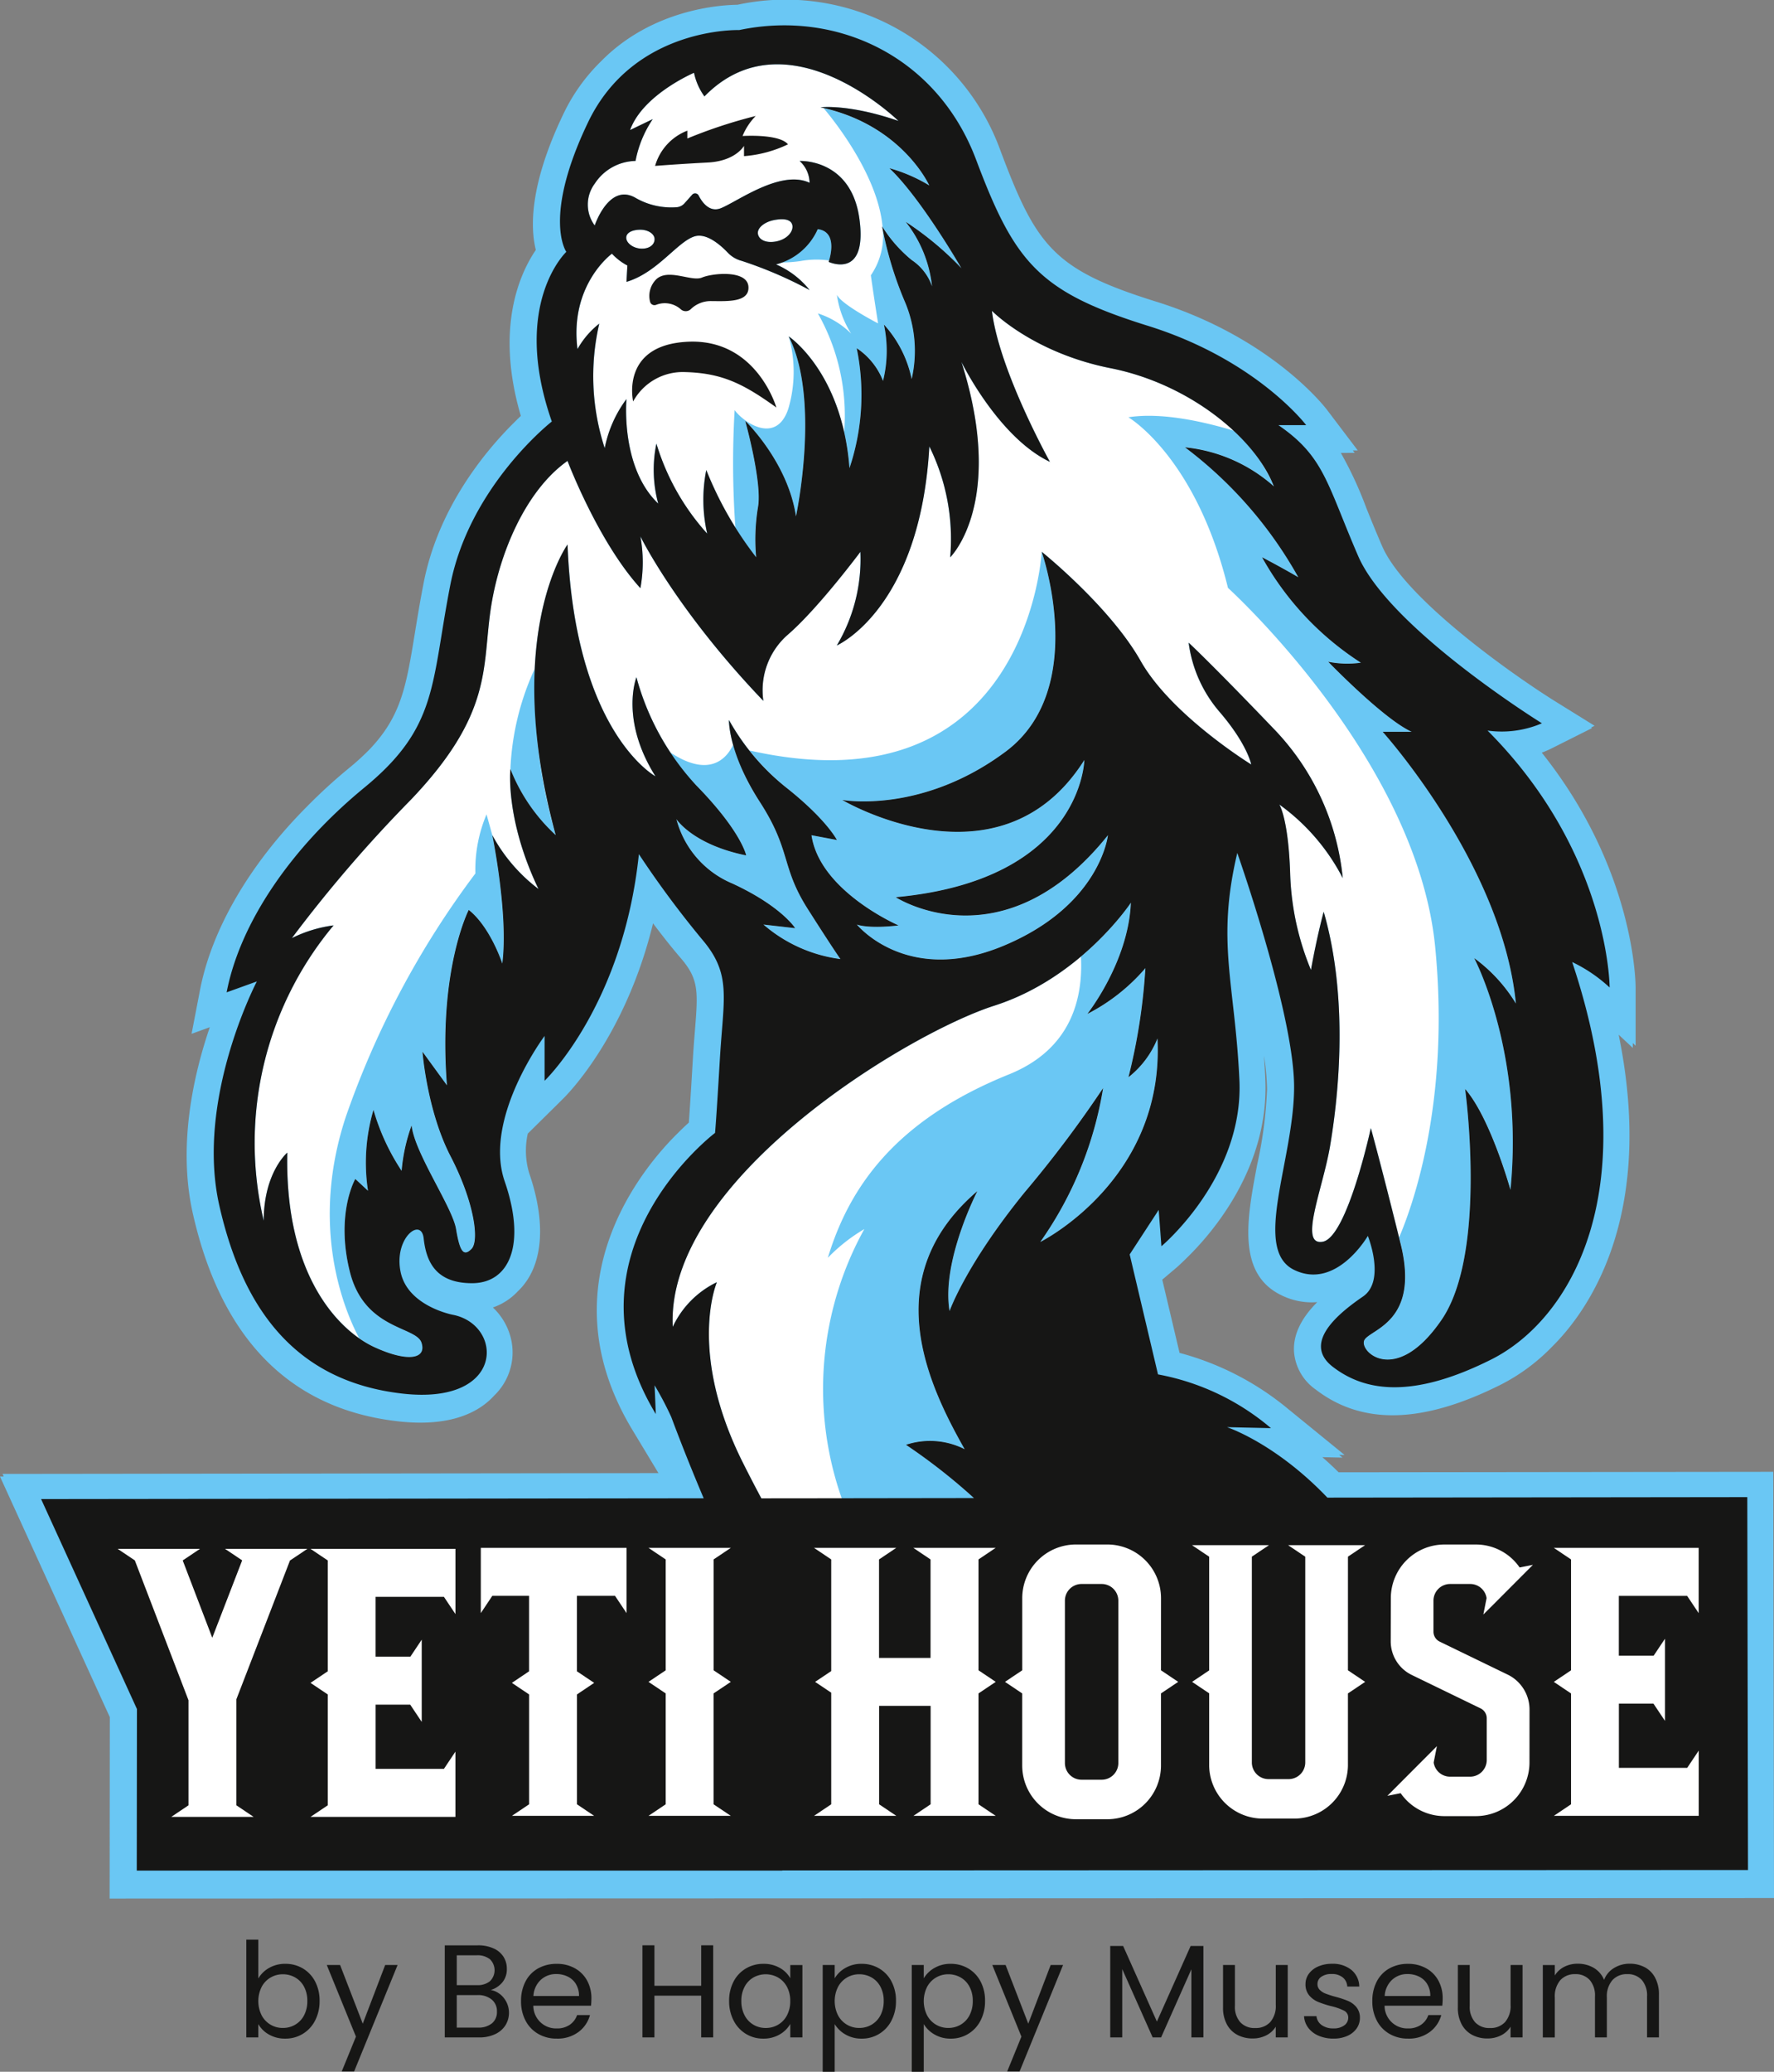 <svg xmlns="http://www.w3.org/2000/svg" xmlns:xlink="http://www.w3.org/1999/xlink" id="logo" width="209" height="244" viewBox="0 0 209 244"><rect x="0" y="0" width="209" height="244" fill="#808080" stroke="none"/><defs><clipPath id="clip-path"><rect id="Rectangle_168" data-name="Rectangle 168" width="209" height="244" fill="none"></rect></clipPath></defs><g id="Group_322" data-name="Group 322"><g id="Group_321" data-name="Group 321" clip-path="url(#clip-path)"><path id="Path_1220" data-name="Path 1220" d="M157.709,173.4c-.647-.639-1.289-1.234-1.919-1.784l2.373.055-.4-.326.646.014-6.715-5.472a33.551,33.551,0,0,0-12.727-6.552l-2.037-8.624,1.613-1.365s.528-.447,1.29-1.213c2.94-2.862,9.726-10.647,9.238-21.086-.045-.947-.1-1.851-.163-2.717a27.017,27.017,0,0,1,.366,3.976,49.816,49.816,0,0,1-1.156,8.826c-1.2,6.314-2.441,12.843,2.832,15.407a8.074,8.074,0,0,0,4.241.818c-1.936,1.931-2.857,3.9-2.739,5.853a5.984,5.984,0,0,0,2.543,4.432c5.489,4.229,12.62,4.046,21.8-.555a22.727,22.727,0,0,0,6.035-4.455c4.113-4.049,12.288-15.18,7.87-36.769l1.666,1.556,0-.571.33.308,0-6.853c0-.62-.146-14-11.058-27.662a10.893,10.893,0,0,0,1.141-.49l4.782-2.4-.111-.068.412-.206-4.55-2.823c-4.771-2.961-17.751-12.028-20.486-18.349-.726-1.68-1.319-3.146-1.844-4.447a44.923,44.923,0,0,0-3.013-6.516l1.628-.005-.212-.283h.581l-3.624-4.782c-.262-.346-6.572-8.517-20.143-12.75-12.061-3.76-14.1-6.524-18.324-17.759a26.916,26.916,0,0,0-31-17.2c-1.892.019-10,.474-16.072,6.665A21.638,21.638,0,0,0,66.387,13.4c-4,8.335-3.92,13.378-3.26,16.037-1.9,2.8-4.806,9.184-1.766,19.548-.251.24-.524.508-.813.8-3.222,3.19-8.887,9.882-10.635,18.863-.42,2.154-.735,4.084-1.023,5.843-1.037,6.356-1.61,9.857-5.382,13.8a30.475,30.475,0,0,1-2.377,2.161,62.993,62.993,0,0,0-4.92,4.493c-6.772,6.784-11.265,14.479-12.65,21.668l-.99,5.142,2.146-.774c-1.9,5.563-3.814,13.93-1.989,21.979,3.342,14.736,11.438,22.952,24.063,24.424,6.479.76,9.786-1.2,11.433-3.024a7.039,7.039,0,0,0,1.87-7.092,7.4,7.4,0,0,0-2.026-3.281A7.178,7.178,0,0,0,61,152.089c2.951-2.784,3.443-7.845,1.345-13.92a9.23,9.23,0,0,1-.165-4.659l3.848-3.8s.081-.08.211-.215l.052-.049c.344-.33,7.349-7.188,10.647-20.7,1.035,1.378,2.158,2.81,3.263,4.093,2.155,2.506,2.04,3.931,1.661,8.654-.08,1.008-.169,2.117-.241,3.357-.232,3.969-.381,6.18-.465,7.361-.379.342-.825.763-1.314,1.255-3.892,3.82-15.78,17.626-5.348,34.922l3.083,5.11L.3,173.59l.139.306L0,173.9l12.938,28.337L12.916,223.6,209,223.537l-.091-50.194Zm-37.974-85.87h0m-60.7,25.347h0m-3.617,34.392h0" fill="#6ac7f4"></path><path id="Path_1221" data-name="Path 1221" d="M178.6,118.194c-1.6-16.379-15.7-32.009-15.7-32.009h3.419c-3.312-1.5-9.828-8.243-9.828-8.243a11.508,11.508,0,0,0,3.846.107,34.919,34.919,0,0,1-11.643-12.418c2.457,1.285,4.273,2.355,4.273,2.355a49.073,49.073,0,0,0-13.353-15.309,18.538,18.538,0,0,1,10.469,4.6c-2.243-5.78-10.042-12.1-19.228-13.917S116.855,36.6,116.855,36.6c.854,7.048,6.837,17.789,6.837,17.789C117.6,51.5,113.263,42.62,113.263,42.62c5.275,16.6-1.322,23.012-1.322,23.012a24.624,24.624,0,0,0-2.457-13.061c-1.069,19.163-10.9,23.444-10.9,23.444a19.861,19.861,0,0,0,2.777-11.025s-5.02,6.744-8.653,9.848a8.681,8.681,0,0,0-2.777,7.707c-10.254-10.7-14.488-19.376-14.488-19.376a16.952,16.952,0,0,1,0,6.1c-4.981-5.46-8.586-14.988-8.586-14.988-4.914,3.464-8.119,10.92-9.08,17.664s.214,12.2-9.4,22.266a161.436,161.436,0,0,0-13.993,16.273,15.491,15.491,0,0,1,4.914-1.5,39.943,39.943,0,0,0-8.226,34.792c0-5.673,2.777-8.028,2.777-8.028-.32,14.773,6.3,21.089,10.255,22.909s6.2,1.391,5.554-.536-6.73-1.5-8.438-8.349.641-10.92.641-10.92l1.5,1.392A21.952,21.952,0,0,1,44,130.719a25.862,25.862,0,0,0,3.311,7.173,20.685,20.685,0,0,1,1.176-5.353c.32,3.212,4.807,9.634,5.234,12.2s.855,3.318,1.816,2.355.32-5.567-2.457-10.92-3.312-12.312-3.312-12.312l2.885,3.961c-1.069-13.6,2.564-20.661,2.564-20.661,2.564,2.034,3.953,6.316,3.953,6.316C59.919,107.7,58,98.362,58,98.362a19.693,19.693,0,0,0,5.447,6.344c-3.952-8.243-3.311-14.131-3.311-14.131a21.1,21.1,0,0,0,5.341,7.787c-6.409-23.472,1.389-34.229,1.389-34.229.854,22.16,10.362,27.3,10.362,27.3-4.228-6.7-2.243-11.669-2.243-11.669a30.311,30.311,0,0,0,7.05,12.74c5.341,5.459,5.875,8.242,5.875,8.242-6.3-1.284-8.225-4.282-8.225-4.282a11.331,11.331,0,0,0,6.623,7.6c5.768,2.676,7.37,5.245,7.37,5.245l-3.739-.428a17.242,17.242,0,0,0,9.08,4.068s-.641-.857-3.846-5.888-1.922-6.851-5.661-12.632-3.632-9.635-3.632-9.635a26.88,26.88,0,0,0,6.837,8.029c4.7,3.746,5.876,6.1,5.876,6.1L95.6,98.362c.961,6.609,10.254,10.626,10.254,10.626-3.631.428-4.914-.107-4.914-.107s5.876,7.279,17.305,2.5,12.284-13.023,12.284-13.023c-12.392,15.473-25,7.307-25,7.307,22.006-2.033,22.219-16.165,22.219-16.165-9.935,15.737-28.522,4.71-28.522,4.71s9.293,1.713,19.228-5.673,4.272-23.551,4.272-23.551,8.012,6.422,11.644,12.846,13.031,12.2,13.031,12.2-.427-2.355-3.738-6.209a15.533,15.533,0,0,1-3.632-8.136s2.777,2.569,10.255,10.385a29.414,29.414,0,0,1,7.9,17.343,24.5,24.5,0,0,0-7.477-8.671s1.068,1.605,1.281,8.135a32.01,32.01,0,0,0,2.457,11.348c.748-4.175,1.5-6.851,1.5-6.851,3.1,10.706,1.6,22.588.747,27.619s-3.738,11.776-.854,11.241,5.662-13.382,5.662-13.382,1.281,4.6,3.525,13.7-3.525,9.957-4.273,11.241,3.632,5.582,9.08-2.355,2.777-27.191,2.777-27.191c2.992,3.426,5.342,11.884,5.342,11.884,1.6-16.273-4.273-27.3-4.273-27.3a18.519,18.519,0,0,1,4.914,5.352" fill="#fff"></path><path id="Path_1222" data-name="Path 1222" d="M84.456,151.007s-3.526,8.136,3.081,21.295c1.37,2.73,2.578,4.98,3.581,6.774q2.914-.1,5.831-.147c6.721-.089,13.435-.124,20.15-.219a65.544,65.544,0,0,0-10.361-8.554,9.027,9.027,0,0,1,6.916.522c-4.377-7.717-10.315-20.294,1.493-30.4,0,0-4.272,8.279-3.275,14.132,0,0,1.886-5.425,8.847-13.989a135.878,135.878,0,0,0,9.241-12.275,43.485,43.485,0,0,1-7.406,18.128s14.67-7.279,13.815-23.98a11.029,11.029,0,0,1-3.419,4.568,69.309,69.309,0,0,0,1.994-12.846,22.492,22.492,0,0,1-6.837,5.393s4.842-6.108,5.127-13.1c0,0-5.839,8.85-16.094,12.133S78.4,139,79.254,156.268a11,11,0,0,1,5.2-5.261" fill="#fff"></path><path id="Path_1223" data-name="Path 1223" d="M75.64,29.287c.922,0,1.478-.5,1.478-1.115s-.747-1.115-1.67-1.115-1.669.329-1.669.945.823,1.285,1.86,1.285" fill="#fff"></path><path id="Path_1224" data-name="Path 1224" d="M72.1,29.876s-5.02,3.64-4.059,11.241a10.028,10.028,0,0,1,2.564-3,27.3,27.3,0,0,0,.642,14.666A14.269,14.269,0,0,1,73.806,47s-.748,8.029,3.738,12.312a15.179,15.179,0,0,1-.214-7.065,27.744,27.744,0,0,0,5.982,10.6,17.952,17.952,0,0,1-.107-7.493A42.166,42.166,0,0,0,89.08,65.632a23.37,23.37,0,0,1,.215-5.888c.534-2.89-1.5-10.169-1.5-10.169s5.02,4.817,5.982,11.241c0,0,2.946-13.736-.855-21.2,0,0,6.3,4.175,7.157,15.523a27.194,27.194,0,0,0,.855-14.131,8.227,8.227,0,0,1,3.1,3.854,14.735,14.735,0,0,0,.107-6.637,13.6,13.6,0,0,1,3.265,6.422,14.857,14.857,0,0,0-.7-8.884,42.51,42.51,0,0,1-2.777-9.1,16.145,16.145,0,0,0,3.478,3.96,6.123,6.123,0,0,1,2.4,3.105,14.786,14.786,0,0,0-3.1-7.6,36.9,36.9,0,0,1,6.557,5.46s-4.741-8.243-8.48-11.776a18.8,18.8,0,0,1,4.7,2.033s-3.2-7.172-12.818-9.206c0,0,3.311-.428,9.187,1.606,0,0-13.139-12.846-22.86-2.89a7.226,7.226,0,0,1-1.229-2.783s-6.035,2.569-7.531,6.744l2.67-1.285a13.165,13.165,0,0,0-2.03,4.924,5.864,5.864,0,0,0-4.807,2.676,4.127,4.127,0,0,0,0,4.925s1.651-5,4.749-3.287A8.417,8.417,0,0,0,79.779,24.4a1.372,1.372,0,0,0,.872-.464l.891-1a.468.468,0,0,1,.768.092c.412.8,1.28,2.014,2.605,1.5,1.922-.75,7.05-4.6,10.468-3a3.532,3.532,0,0,0-1.174-2.569s6.088-.321,7.05,6.851-3.632,5.031-3.632,5.031,1.282-3.532-1.281-3.853a7.364,7.364,0,0,1-4.915,4.153,10.25,10.25,0,0,1,3.953,3.019,48.711,48.711,0,0,0-8-3.437,3.431,3.431,0,0,1-1.628-.956c-.894-.938-2.541-2.366-3.935-1.924-2.03.642-4.38,4.282-8.011,5.352l.107-1.926A6.787,6.787,0,0,1,72.1,29.876" fill="#fff"></path><path id="Path_1225" data-name="Path 1225" d="M91.441,28.44c1.338-.257,2.043-1.211,1.912-1.894s-.952-.857-2.141-.628-2.046.968-1.916,1.651.954,1.1,2.144.871" fill="#fff"></path><path id="Path_1226" data-name="Path 1226" d="M88.283,88.381a28.093,28.093,0,0,0,4.43,4.441c4.7,3.747,5.876,6.1,5.876,6.1L95.6,98.361c.961,6.609,10.254,10.626,10.254,10.626-3.631.429-4.914-.107-4.914-.107s5.876,7.28,17.305,2.505,12.284-13.024,12.284-13.024c-12.391,15.474-25,7.308-25,7.308,22.006-2.034,22.219-16.165,22.219-16.165-9.935,15.737-28.522,4.71-28.522,4.71s9.293,1.713,19.228-5.674,4.273-23.551,4.273-23.551-1.623,30.8-34.448,23.393" fill="#6ac7f4"></path><path id="Path_1227" data-name="Path 1227" d="M93.675,109.309l-3.739-.428a17.242,17.242,0,0,0,9.08,4.068s-.641-.857-3.845-5.888-1.923-6.851-5.662-12.633a24.588,24.588,0,0,1-3.14-6.711c-.609,1.326-2.57,4.116-7.438.874a25.287,25.287,0,0,0,3.1,3.911c5.341,5.459,5.875,8.242,5.875,8.242-6.3-1.284-8.225-4.282-8.225-4.282a11.331,11.331,0,0,0,6.623,7.6c5.768,2.676,7.37,5.245,7.37,5.245" fill="#6ac7f4"></path><path id="Path_1228" data-name="Path 1228" d="M57.32,95.912a16.757,16.757,0,0,0-1.313,6.959,104.845,104.845,0,0,0-15.253,28.621c-4.309,12.995-.194,22.8,1.562,26.117a11.96,11.96,0,0,0,1.793,1.05c3.953,1.82,6.2,1.391,5.554-.536s-6.73-1.5-8.438-8.35.641-10.92.641-10.92l1.5,1.392A21.951,21.951,0,0,1,44,130.719a25.864,25.864,0,0,0,3.311,7.172,20.684,20.684,0,0,1,1.176-5.352c.32,3.211,4.807,9.634,5.234,12.2s.855,3.317,1.816,2.354.32-5.567-2.457-10.918-3.312-12.312-3.312-12.312l2.885,3.961c-1.069-13.6,2.564-20.661,2.564-20.661,2.564,2.034,3.953,6.315,3.953,6.315C59.919,107.7,58,98.362,58,98.362Z" fill="#6ac7f4"></path><path id="Path_1229" data-name="Path 1229" d="M100.116,178.9c5.663-.061,11.323-.106,16.982-.187a65.5,65.5,0,0,0-10.361-8.554,9.024,9.024,0,0,1,6.916.523c-4.377-7.718-10.315-20.295,1.494-30.4,0,0-4.273,8.279-3.276,14.132,0,0,1.886-5.425,8.848-13.989a135.946,135.946,0,0,0,9.24-12.275,43.468,43.468,0,0,1-7.406,18.128S137.222,139,136.368,122.3a11.017,11.017,0,0,1-3.419,4.568,69.329,69.329,0,0,0,1.994-12.847,22.492,22.492,0,0,1-6.837,5.393s4.842-6.107,5.128-13.1a33.829,33.829,0,0,1-5.89,6.339c.272,4.879-1.1,10.908-8.476,13.882-13.539,5.46-18.854,13.433-21.338,21.6a20.282,20.282,0,0,1,4.3-3.383,38.877,38.877,0,0,0-1.713,34.151" fill="#6ac7f4"></path><path id="Path_1230" data-name="Path 1230" d="M63,78.753a31.411,31.411,0,0,0-2.868,11.822,21.1,21.1,0,0,0,5.342,7.787A63.2,63.2,0,0,1,63,78.753" fill="#6ac7f4"></path><path id="Path_1231" data-name="Path 1231" d="M178.6,118.194c-1.6-16.379-15.7-32.009-15.7-32.009h3.419c-3.312-1.5-9.828-8.243-9.828-8.243a11.508,11.508,0,0,0,3.846.107,34.919,34.919,0,0,1-11.643-12.418c2.457,1.285,4.273,2.355,4.273,2.355a49.073,49.073,0,0,0-13.353-15.309,18.538,18.538,0,0,1,10.469,4.6,18.53,18.53,0,0,0-4.753-6.558c-3.65-1.1-8.542-2.177-12.391-1.574,0,0,7.942,4.632,11.73,20.092,0,0,22.25,20.143,24.413,42.292,1.767,18.092-2.591,30.328-4.248,34.206.068.274.134.539.2.821,2.243,9.1-3.525,9.957-4.273,11.241s3.632,5.582,9.08-2.355,2.777-27.191,2.777-27.191c2.992,3.426,5.342,11.884,5.342,11.884,1.6-16.273-4.273-27.3-4.273-27.3a18.519,18.519,0,0,1,4.914,5.352" fill="#6ac7f4"></path><path id="Path_1232" data-name="Path 1232" d="M97.68,30.678c.214-.692.9-3.413-1.335-3.693a7.445,7.445,0,0,1-4.3,3.933,17.119,17.119,0,0,0,2.232-.167,10.558,10.558,0,0,1,3.405-.073" fill="#6ac7f4"></path><path id="Path_1233" data-name="Path 1233" d="M89.081,65.632a23.4,23.4,0,0,1,.214-5.888c.534-2.89-1.5-10.169-1.5-10.169s5.021,4.817,5.982,11.241c0,0,2.946-13.736-.854-21.2a15.328,15.328,0,0,1-.044,8.509c-1.4,4.27-5.242,1.673-6.33.174a107.441,107.441,0,0,0,.092,13.876,33.21,33.21,0,0,0,2.436,3.455" fill="#6ac7f4"></path><path id="Path_1234" data-name="Path 1234" d="M107.408,30.625a6.116,6.116,0,0,1,2.4,3.1,14.777,14.777,0,0,0-3.1-7.6,36.913,36.913,0,0,1,6.557,5.459s-4.741-8.242-8.48-11.776a18.842,18.842,0,0,1,4.7,2.034s-3.136-6.984-12.47-9.118c.316.364,6.405,7.46,6.963,14.013a16,16,0,0,0,3.431,3.884" fill="#6ac7f4"></path><path id="Path_1235" data-name="Path 1235" d="M99.45,50.843l-.017-.028a29.2,29.2,0,0,1,.651,4.325,27.187,27.187,0,0,0,.854-14.131,8.227,8.227,0,0,1,3.1,3.853,14.733,14.733,0,0,0,.107-6.637,13.615,13.615,0,0,1,3.265,6.423,14.861,14.861,0,0,0-.7-8.885,41.9,41.9,0,0,1-2.7-8.691,8.193,8.193,0,0,1-1.413,5.352s.273,2,.853,5.664c0,0-4.3-2.211-4.853-3.366a11.546,11.546,0,0,0,1.678,4.57,9.657,9.657,0,0,0-3.917-2.378,24.394,24.394,0,0,1,3.1,13.93" fill="#6ac7f4"></path><path id="Path_1236" data-name="Path 1236" d="M80.69,43.821c4.373.115,6.875,1.365,10.775,4.172,0,0-2.315-8.093-10.372-7.747s-6.5,7.035-6.5,7.035a6.666,6.666,0,0,1,6.1-3.46" fill="#161615"></path><path id="Path_1237" data-name="Path 1237" d="M77.325,35.892a2.836,2.836,0,0,1,2.918.568.868.868,0,0,0,1.121-.029,3.354,3.354,0,0,1,2.319-.971c1.841,0,4.661.231,4.489-1.731S83.913,32.171,82.7,32.69s-3.913-1.1-5.352.173a2.755,2.755,0,0,0-.767,2.649.53.53,0,0,0,.74.38" fill="#161615"></path><path id="Path_1238" data-name="Path 1238" d="M87.481,16.023a7.283,7.283,0,0,1,1.553-2.365,57.919,57.919,0,0,0-8.056,2.653v-.923a6.3,6.3,0,0,0-3.8,4.152s2.935-.23,6.216-.4,4.258-1.961,4.258-1.961v1.211A14.528,14.528,0,0,0,92.833,17c-1.036-1.269-5.352-.981-5.352-.981" fill="#161615"></path><path id="Path_1239" data-name="Path 1239" d="M205.937,220.24l-.083-43.916-49.469.059c-6.163-6.451-11.831-8.3-11.831-8.3l5.18.115a28.565,28.565,0,0,0-13.307-6.329l-3.336-14.13,3.419-5.245.32,4.282s9.72-8.136,9.187-19.591-2.742-16.2-.249-26.728c0,0,6.694,18.985,6.694,27.548s-4.986,19.127,0,21.554,8.687-4,8.687-4,2.136,5.281-.569,7.137-7.264,5.425-3.56,8.279,9.258,3.853,18.658-.857,18.516-19.982,9.542-46.817a17.594,17.594,0,0,1,4.415,3s0-15.844-14.385-30.26a12.043,12.043,0,0,0,6.408-.856s-17.945-11.134-21.649-19.7-3.988-11.7-9.4-15.416h3.275s-5.839-7.707-18.658-11.7S119.561,30.947,115,18.815,98.624,1.115,87.087,3.542c0,0-12.392-.428-17.8,10.848S66.72,29.662,66.72,29.662,60.168,35.8,65.011,49.645c0,0-9.685,7.565-11.964,19.269s-1.425,16.7-10.113,23.838S28.264,108.738,26.7,116.873l3.561-1.284S22.995,129.435,25.843,142s9.258,20.7,21.506,22.123,11.965-8.135,5.982-9.278c0,0-5.27-1-6.125-5s2.421-6.566,2.707-4,1.281,5.282,5.7,5.282,6.409-4.569,3.846-11.991,4.7-17.128,4.7-17.128v5.281s9.258-8.85,11.11-26.692a116.236,116.236,0,0,0,7.406,9.992c3.56,4.14,2.564,6.851,2.136,14.131s-.569,8.707-.569,8.707-18.517,13.988-6.979,33.114l-.143-3.389a38.512,38.512,0,0,1,1.959,3.725c1.43,3.825,2.72,6.964,3.826,9.587l-2.755,0-75.308.089,11.291,24.725-.02,19.03H92.161v-.021ZM73.912,31.268l-.107,1.927c3.632-1.071,5.982-4.71,8.012-5.353,1.393-.441,3.04.987,3.934,1.924a3.446,3.446,0,0,0,1.628.957,48.742,48.742,0,0,1,8,3.436,10.251,10.251,0,0,0-3.952-3.019,7.361,7.361,0,0,0,4.914-4.153c2.564.321,1.282,3.854,1.282,3.854s4.593,2.141,3.631-5.031-7.05-6.851-7.05-6.851a3.525,3.525,0,0,1,1.174,2.569c-3.418-1.606-8.545,2.248-10.468,3-1.324.516-2.193-.694-2.6-1.5a.469.469,0,0,0-.769-.091l-.891,1a1.381,1.381,0,0,1-.872.464,8.422,8.422,0,0,1-4.963-1.132c-3.1-1.712-4.749,3.287-4.749,3.287a4.127,4.127,0,0,1,0-4.924,5.861,5.861,0,0,1,4.807-2.676,13.185,13.185,0,0,1,2.03-4.925l-2.67,1.285c1.5-4.175,7.532-6.744,7.532-6.744a7.225,7.225,0,0,0,1.228,2.783c9.72-9.955,22.86,2.891,22.86,2.891-5.876-2.034-9.187-1.606-9.187-1.606,9.614,2.034,12.819,9.206,12.819,9.206a18.8,18.8,0,0,0-4.7-2.034c3.738,3.532,8.479,11.776,8.479,11.776a36.883,36.883,0,0,0-6.556-5.459,14.774,14.774,0,0,1,3.1,7.6,6.112,6.112,0,0,0-2.4-3.1,16.178,16.178,0,0,1-3.48-3.961,42.546,42.546,0,0,0,2.778,9.1,14.87,14.87,0,0,1,.7,8.885,13.611,13.611,0,0,0-3.266-6.423,14.715,14.715,0,0,1-.107,6.637,8.227,8.227,0,0,0-3.1-3.854,27.187,27.187,0,0,1-.854,14.131c-.855-11.348-7.158-15.522-7.158-15.522,3.8,7.46.855,21.2.855,21.2C92.819,54.391,87.8,49.574,87.8,49.574s2.03,7.279,1.5,10.169a23.4,23.4,0,0,0-.214,5.888,42.152,42.152,0,0,1-5.876-10.276,17.974,17.974,0,0,0,.107,7.493,27.742,27.742,0,0,1-5.981-10.6,15.161,15.161,0,0,0,.214,7.065C73.058,55.033,73.806,47,73.806,47a14.261,14.261,0,0,0-2.564,5.78A27.289,27.289,0,0,1,70.6,38.119a10.022,10.022,0,0,0-2.565,3c-.961-7.6,4.059-11.241,4.059-11.241a6.778,6.778,0,0,0,1.816,1.392M73.778,28c0-.617.747-.946,1.67-.946s1.669.5,1.669,1.115-.556,1.115-1.477,1.115c-1.037,0-1.861-.668-1.861-1.284m17.435-2.086c1.188-.228,2.01-.055,2.141.628s-.577,1.637-1.915,1.894c-1.189.229-2.012-.187-2.143-.871s.728-1.423,1.917-1.651M79.681,96.463s1.922,3,8.225,4.281c0,0-.534-2.783-5.875-8.242a30.311,30.311,0,0,1-7.05-12.74S73,84.726,77.223,91.431c0,0-9.507-5.138-10.361-27.3,0,0-7.8,10.757-1.389,34.229a21.1,21.1,0,0,1-5.341-7.787s-.641,5.888,3.311,14.131A19.679,19.679,0,0,1,58,98.362s1.923,9.341,1.176,15.122c0,0-1.389-4.282-3.953-6.316,0,0-3.632,7.065-2.564,20.661l-2.885-3.961s.535,6.959,3.312,12.312,3.418,9.955,2.457,10.92-1.389.214-1.816-2.355-4.914-8.992-5.234-12.2a20.735,20.735,0,0,0-1.176,5.353A25.865,25.865,0,0,1,44,130.72a21.948,21.948,0,0,0-.641,9.527l-1.5-1.392s-2.35,4.068-.641,10.92,7.8,6.423,8.438,8.35-1.6,2.355-5.554.535-10.576-8.136-10.255-22.909c0,0-2.777,2.355-2.777,8.028A39.943,39.943,0,0,1,39.3,108.988a15.491,15.491,0,0,0-4.914,1.5A161.373,161.373,0,0,1,48.382,94.215c9.614-10.063,8.439-15.523,9.4-22.267s4.166-14.2,9.08-17.664c0,0,3.605,9.527,8.586,14.988a16.952,16.952,0,0,0,0-6.1s4.233,8.671,14.488,19.376a8.681,8.681,0,0,1,2.777-7.707c3.632-3.1,8.653-9.848,8.653-9.848a19.865,19.865,0,0,1-2.777,11.027s9.827-4.282,10.9-23.445a24.624,24.624,0,0,1,2.457,13.061s6.6-6.415,1.322-23.012c0,0,4.339,8.881,10.428,11.771,0,0-5.982-10.741-6.837-17.789,0,0,4.807,4.942,13.993,6.762s16.985,8.136,19.228,13.917a18.538,18.538,0,0,0-10.469-4.6A49.073,49.073,0,0,1,152.96,67.987s-1.816-1.07-4.273-2.355A34.926,34.926,0,0,0,160.331,78.05a11.491,11.491,0,0,1-3.846-.108s6.516,6.744,9.828,8.243h-3.419s14.1,15.63,15.7,32.009a18.519,18.519,0,0,0-4.914-5.352s5.876,11.025,4.273,27.3c0,0-2.35-8.457-5.342-11.884,0,0,2.67,19.254-2.777,27.191s-9.827,3.64-9.08,2.355,6.516-2.141,4.273-11.241-3.525-13.7-3.525-13.7-2.778,12.847-5.662,13.382,0-6.208.854-11.241,2.35-16.914-.747-27.619c0,0-.747,2.676-1.5,6.851A32.01,32.01,0,0,1,152,102.885c-.214-6.529-1.281-8.135-1.281-8.135a24.5,24.5,0,0,1,7.477,8.671,29.414,29.414,0,0,0-7.9-17.343c-7.478-7.814-10.255-10.385-10.255-10.385a15.533,15.533,0,0,0,3.632,8.136c3.311,3.854,3.738,6.209,3.738,6.209s-9.4-5.781-13.031-12.2S122.729,64.99,122.729,64.99s5.662,16.165-4.272,23.551-19.228,5.674-19.228,5.674,18.587,11.025,28.522-4.71c0,0-.214,14.131-22.219,16.165,0,0,12.6,8.166,25-7.308,0,0-.854,8.249-12.284,13.023s-17.305-2.5-17.305-2.5,1.282.535,4.914.107c0,0-9.293-4.017-10.254-10.626l2.991.563s-1.176-2.355-5.876-6.1a26.88,26.88,0,0,1-6.837-8.029s-.107,3.854,3.632,9.635,2.457,7.6,5.661,12.632,3.846,5.888,3.846,5.888a17.232,17.232,0,0,1-9.08-4.068l3.739.428s-1.6-2.569-7.37-5.245a11.331,11.331,0,0,1-6.623-7.6m17.639,79.989-7.63.008c-.663-1.241-1.38-2.614-2.154-4.157-6.606-13.159-3.081-21.3-3.081-21.3a11.008,11.008,0,0,0-5.2,5.262C78.4,139,106.885,121.727,117.139,118.444s16.094-12.132,16.094-12.132c-.285,6.994-5.127,13.1-5.127,13.1a22.492,22.492,0,0,0,6.837-5.393,69.329,69.329,0,0,1-1.994,12.847,11.019,11.019,0,0,0,3.418-4.568c.855,16.7-13.815,23.979-13.815,23.979a43.472,43.472,0,0,0,7.407-18.126,136.078,136.078,0,0,1-9.241,12.275c-6.961,8.564-8.847,13.988-8.847,13.988-1-5.853,3.275-14.131,3.275-14.131-11.809,10.1-5.87,22.679-1.493,30.4a9.021,9.021,0,0,0-6.916-.522,69.219,69.219,0,0,1,8.008,6.274Z" fill="#161615"></path><path id="Path_1240" data-name="Path 1240" d="M117.3,182.3h-9.7l2.029,1.362v11.6h-6.068v-11.6l2.029-1.362H95.9l2.029,1.362v13.148l-1.9,1.272,1.9,1.273V212.5L95.9,213.862h9.7l-2.029-1.362V200.906h6.068V212.5l-2.029,1.362h9.7l-2.029-1.362V199.442l2.029-1.362-2.029-1.362V183.66Z" fill="#fff"></path><path id="Path_1241" data-name="Path 1241" d="M136.782,188.234a6.325,6.325,0,0,0-6.318-6.332h-3.713a6.325,6.325,0,0,0-6.318,6.332v8.485L118.4,198.08l2.029,1.362v8.485a6.325,6.325,0,0,0,6.318,6.332h3.713a6.325,6.325,0,0,0,6.318-6.332v-8.485l2.029-1.362-2.029-1.362Zm-5.029,19.408a1.962,1.962,0,0,1-1.96,1.964h-2.373a1.962,1.962,0,0,1-1.96-1.964V188.518a1.962,1.962,0,0,1,1.96-1.965h2.373a1.962,1.962,0,0,1,1.96,1.965Z" fill="#fff"></path><path id="Path_1242" data-name="Path 1242" d="M36.583,182.417l2.029,1.362v13.059L36.583,198.2l2.029,1.362v13.059l-2.029,1.362H53.655v-7.685L52.3,208.328H44.25v-7.564h4.077l1.357,2.03v-2.033h0v-5.615h0v-2.033l-1.337,2h-4.1v-7.046H52.3l1.358,2.032v-2.032h0v-5.65H36.583Z" fill="#fff"></path><path id="Path_1243" data-name="Path 1243" d="M86.1,182.3H76.4l2.029,1.362v13.059L76.4,198.08l2.029,1.362V212.5L76.4,213.862h9.7L84.067,212.5V199.442L86.1,198.08l-2.029-1.362V183.66Z" fill="#fff"></path><path id="Path_1244" data-name="Path 1244" d="M56.646,187.949v2.033L58,187.949h4.332v8.888L60.307,198.2l2.029,1.362V212.5l-2.029,1.362H70L67.975,212.5V199.56L70,198.2l-2.029-1.362v-8.888h4.487l1.359,2.033V182.3H56.646Z" fill="#fff"></path><path id="Path_1245" data-name="Path 1245" d="M28.53,183.77l-3.522,9.118-3.486-9.12.009.009,2.029-1.361h-9.7l2.024,1.357,6.323,16.472V212.62h0l-2.029,1.362h9.7l-2.028-1.362V200.128l6.331-16.387v.037l2.029-1.361h-9.7Z" fill="#fff"></path><path id="Path_1246" data-name="Path 1246" d="M175.9,189.01l4.7-4.712-1.567.311a6.261,6.261,0,0,0-5.145-2.706h-3.713a6.324,6.324,0,0,0-6.318,6.331l-.012,5.062a4.4,4.4,0,0,0,2.478,3.971l8.1,3.932a1.3,1.3,0,0,1,.734,1.172v4.912a1.962,1.962,0,0,1-1.961,1.964h-2.365a1.953,1.953,0,0,1-1.926-1.667l.381-1.926-1.136,1.137-4.7,4.712,1.568-.311a6.262,6.262,0,0,0,5.084,2.7c.018,0,.035,0,.052,0h3.721a6.324,6.324,0,0,0,6.317-6.331l.005-6.2a4.581,4.581,0,0,0-2.478-4.088l-8.105-3.932a1.3,1.3,0,0,1-.733-1.173v-3.651a1.962,1.962,0,0,1,1.96-1.964h2.373a1.952,1.952,0,0,1,1.925,1.667l-.38,1.926Z" fill="#fff"></path><path id="Path_1247" data-name="Path 1247" d="M158.806,183.334l2.021-1.356h-9.079l2.029,1.362v24.23a1.962,1.962,0,0,1-1.96,1.964h-2.373a1.962,1.962,0,0,1-1.96-1.964V183.334l2.021-1.356h-9.079l2.029,1.362V196.73l-2.013,1.351,2.013,1.35v8.421a6.325,6.325,0,0,0,6.318,6.332h3.713a6.325,6.325,0,0,0,6.318-6.332v-8.41l2.029-1.361-2.029-1.362Z" fill="#fff"></path><path id="Path_1248" data-name="Path 1248" d="M185.088,182.3h-2.029l2.029,1.362v13.059l-2.029,1.362,2.029,1.362V212.5l-2.029,1.362h17.072v-7.685l-1.359,2.033h-8.046v-7.564H194.8l1.357,2.03v-2.033h0V195.03h0V193l-1.337,2h-4.1v-7.046h8.047l1.358,2.032v-2.032h0V182.3Z" fill="#fff"></path><path id="Path_1249" data-name="Path 1249" d="M31.705,231.771a3.765,3.765,0,0,1,1.909-.483,3.976,3.976,0,0,1,2.065.544,3.858,3.858,0,0,1,1.444,1.533,4.8,4.8,0,0,1,.528,2.3,4.9,4.9,0,0,1-.528,2.3,3.87,3.87,0,0,1-3.509,2.132,3.77,3.77,0,0,1-1.932-.483,3.272,3.272,0,0,1-1.25-1.229v1.571H29.019V228.442h1.413v4.574a3.35,3.35,0,0,1,1.273-1.244m4.114,2.209a2.693,2.693,0,0,0-1.048-1.089,2.9,2.9,0,0,0-1.452-.373,2.824,2.824,0,0,0-1.436.381,2.787,2.787,0,0,0-1.055,1.1,3.767,3.767,0,0,0,0,3.361,2.787,2.787,0,0,0,1.055,1.1,2.824,2.824,0,0,0,1.436.381,2.854,2.854,0,0,0,1.452-.381,2.736,2.736,0,0,0,1.048-1.1,3.555,3.555,0,0,0,.388-1.7,3.476,3.476,0,0,0-.388-1.681" fill="#161615"></path><path id="Path_1250" data-name="Path 1250" d="M46.841,231.429l-5.123,12.54H40.259l1.677-4.107L38.5,231.429h1.568l2.67,6.908,2.639-6.908Z" fill="#161615"></path><path id="Path_1251" data-name="Path 1251" d="M58.9,234.852a2.851,2.851,0,0,1,.777.964,2.817,2.817,0,0,1-.132,2.716,2.864,2.864,0,0,1-1.218,1.043,4.354,4.354,0,0,1-1.887.381H52.4V229.112H56.28a4.393,4.393,0,0,1,1.879.365,2.655,2.655,0,0,1,1.164.988,2.59,2.59,0,0,1,.388,1.4,2.423,2.423,0,0,1-.52,1.6,2.923,2.923,0,0,1-1.373.911,2.28,2.28,0,0,1,1.078.482m-5.084-1.058h2.375a2.291,2.291,0,0,0,1.537-.466,1.806,1.806,0,0,0,0-2.583,2.336,2.336,0,0,0-1.567-.467H53.812Zm4.145,4.5a1.713,1.713,0,0,0,.589-1.386,1.76,1.76,0,0,0-.621-1.423,2.5,2.5,0,0,0-1.661-.521H53.812v3.828h2.5a2.48,2.48,0,0,0,1.646-.5" fill="#161615"></path><path id="Path_1252" data-name="Path 1252" d="M69.632,236.221h-6.8a2.677,2.677,0,0,0,2.762,2.676,2.606,2.606,0,0,0,1.529-.428,2.268,2.268,0,0,0,.863-1.143h1.521a3.67,3.67,0,0,1-1.366,2,4.123,4.123,0,0,1-2.547.77,4.28,4.28,0,0,1-2.165-.545,3.842,3.842,0,0,1-1.5-1.547,4.811,4.811,0,0,1-.543-2.326,4.868,4.868,0,0,1,.529-2.318,3.7,3.7,0,0,1,1.482-1.533,4.407,4.407,0,0,1,2.2-.536,4.263,4.263,0,0,1,2.143.529,3.651,3.651,0,0,1,1.436,1.454,4.306,4.306,0,0,1,.5,2.093,8.522,8.522,0,0,1-.046.856m-1.77-2.544a2.324,2.324,0,0,0-.97-.886,3.02,3.02,0,0,0-1.359-.3,2.614,2.614,0,0,0-1.824.685,2.789,2.789,0,0,0-.863,1.9h5.372a2.617,2.617,0,0,0-.357-1.392" fill="#161615"></path><path id="Path_1253" data-name="Path 1253" d="M84.023,229.111v10.844H82.61v-4.917H77.1v4.917H75.687V229.111H77.1v4.761H82.61v-4.761Z" fill="#161615"></path><path id="Path_1254" data-name="Path 1254" d="M86.429,233.367a3.829,3.829,0,0,1,1.452-1.533,3.976,3.976,0,0,1,2.057-.544,3.764,3.764,0,0,1,1.941.483,3.21,3.21,0,0,1,1.227,1.213v-1.556h1.429v8.526H93.105v-1.586a3.341,3.341,0,0,1-1.25,1.237,3.738,3.738,0,0,1-1.932.49,3.849,3.849,0,0,1-2.05-.56,3.919,3.919,0,0,1-1.445-1.571,4.9,4.9,0,0,1-.528-2.3,4.8,4.8,0,0,1,.528-2.294m6.288.629a2.746,2.746,0,0,0-1.048-1.1,2.971,2.971,0,0,0-2.9-.008,2.717,2.717,0,0,0-1.041,1.089,3.476,3.476,0,0,0-.387,1.681,3.555,3.555,0,0,0,.387,1.7,2.747,2.747,0,0,0,1.041,1.1,2.81,2.81,0,0,0,1.444.382,2.852,2.852,0,0,0,1.452-.382,2.729,2.729,0,0,0,1.048-1.1,3.52,3.52,0,0,0,.388-1.688A3.476,3.476,0,0,0,92.717,234" fill="#161615"></path><path id="Path_1255" data-name="Path 1255" d="M99.587,231.78a3.727,3.727,0,0,1,1.933-.491,3.986,3.986,0,0,1,2.057.544,3.849,3.849,0,0,1,1.452,1.533,4.8,4.8,0,0,1,.528,2.3,4.9,4.9,0,0,1-.528,2.3,3.87,3.87,0,0,1-3.509,2.132,3.705,3.705,0,0,1-1.918-.49,3.507,3.507,0,0,1-1.266-1.222V244H96.925V231.429h1.412V233a3.38,3.38,0,0,1,1.25-1.22m4.138,2.2a2.693,2.693,0,0,0-1.048-1.089,2.9,2.9,0,0,0-1.452-.373,2.821,2.821,0,0,0-1.436.381,2.787,2.787,0,0,0-1.055,1.1,3.758,3.758,0,0,0,0,3.361,2.787,2.787,0,0,0,1.055,1.1,2.821,2.821,0,0,0,1.436.381,2.856,2.856,0,0,0,1.452-.381,2.736,2.736,0,0,0,1.048-1.1,3.567,3.567,0,0,0,.387-1.7,3.488,3.488,0,0,0-.387-1.681" fill="#161615"></path><path id="Path_1256" data-name="Path 1256" d="M110.081,231.78a3.727,3.727,0,0,1,1.933-.491,3.986,3.986,0,0,1,2.057.544,3.849,3.849,0,0,1,1.452,1.533,4.8,4.8,0,0,1,.528,2.3,4.9,4.9,0,0,1-.528,2.3,3.87,3.87,0,0,1-3.509,2.132,3.705,3.705,0,0,1-1.918-.49,3.506,3.506,0,0,1-1.266-1.222V244h-1.412V231.429h1.412V233a3.38,3.38,0,0,1,1.25-1.22m4.138,2.2a2.693,2.693,0,0,0-1.048-1.089,2.9,2.9,0,0,0-1.452-.373,2.821,2.821,0,0,0-1.436.381,2.787,2.787,0,0,0-1.055,1.1,3.758,3.758,0,0,0,0,3.361,2.787,2.787,0,0,0,1.055,1.1,2.821,2.821,0,0,0,1.436.381,2.856,2.856,0,0,0,1.452-.381,2.736,2.736,0,0,0,1.048-1.1,3.567,3.567,0,0,0,.387-1.7,3.488,3.488,0,0,0-.387-1.681" fill="#161615"></path><path id="Path_1257" data-name="Path 1257" d="M125.242,231.429l-5.124,12.54h-1.459l1.677-4.107-3.43-8.433h1.568l2.669,6.908,2.64-6.908Z" fill="#161615"></path><path id="Path_1258" data-name="Path 1258" d="M141.775,229.189v10.766h-1.413v-8.028l-3.571,8.028H135.8l-3.586-8.044v8.044H130.8V229.189h1.521l3.976,8.9,3.974-8.9Z" fill="#161615"></path><path id="Path_1259" data-name="Path 1259" d="M151.712,231.428v8.527H150.3v-1.261a2.751,2.751,0,0,1-1.125,1.02,3.477,3.477,0,0,1-1.591.365,3.8,3.8,0,0,1-1.786-.412,2.986,2.986,0,0,1-1.25-1.237,4.073,4.073,0,0,1-.458-2.007v-4.995h1.4v4.808a2.717,2.717,0,0,0,.636,1.937,2.271,2.271,0,0,0,1.74.678,2.32,2.32,0,0,0,1.785-.7,2.887,2.887,0,0,0,.652-2.038v-4.683Z" fill="#161615"></path><path id="Path_1260" data-name="Path 1260" d="M155.36,239.761a2.97,2.97,0,0,1-1.226-.933,2.482,2.482,0,0,1-.5-1.378H155.1a1.434,1.434,0,0,0,.6,1.043,2.266,2.266,0,0,0,1.4.4,2.041,2.041,0,0,0,1.274-.358,1.1,1.1,0,0,0,.466-.9.893.893,0,0,0-.5-.833,6.976,6.976,0,0,0-1.537-.536,11.347,11.347,0,0,1-1.545-.506,2.754,2.754,0,0,1-1.025-.763,1.991,1.991,0,0,1-.427-1.33,2.019,2.019,0,0,1,.388-1.2,2.624,2.624,0,0,1,1.1-.863,3.955,3.955,0,0,1,1.63-.319,3.472,3.472,0,0,1,2.282.715,2.587,2.587,0,0,1,.933,1.961h-1.414a1.461,1.461,0,0,0-.535-1.074,1.993,1.993,0,0,0-1.312-.4,2.025,2.025,0,0,0-1.211.327,1.011,1.011,0,0,0-.45.856.939.939,0,0,0,.271.692,1.988,1.988,0,0,0,.684.435,11.692,11.692,0,0,0,1.141.366,12.322,12.322,0,0,1,1.491.49,2.6,2.6,0,0,1,.985.723,1.934,1.934,0,0,1,.427,1.261,2.166,2.166,0,0,1-.387,1.26,2.59,2.59,0,0,1-1.095.879,3.9,3.9,0,0,1-1.623.319,4.387,4.387,0,0,1-1.754-.335" fill="#161615"></path><path id="Path_1261" data-name="Path 1261" d="M169.921,236.221h-6.8a2.677,2.677,0,0,0,2.764,2.676,2.61,2.61,0,0,0,1.529-.428,2.266,2.266,0,0,0,.862-1.143H169.8a3.666,3.666,0,0,1-1.367,2,4.12,4.12,0,0,1-2.546.77,4.284,4.284,0,0,1-2.166-.545,3.84,3.84,0,0,1-1.5-1.547,4.811,4.811,0,0,1-.543-2.326,4.88,4.88,0,0,1,.528-2.318,3.707,3.707,0,0,1,1.482-1.533,4.411,4.411,0,0,1,2.2-.536,4.265,4.265,0,0,1,2.143.529,3.655,3.655,0,0,1,1.435,1.454,4.306,4.306,0,0,1,.5,2.093,8.526,8.526,0,0,1-.046.856m-1.77-2.544a2.321,2.321,0,0,0-.969-.886,3.025,3.025,0,0,0-1.36-.3,2.615,2.615,0,0,0-1.823.685,2.788,2.788,0,0,0-.862,1.9h5.372a2.617,2.617,0,0,0-.358-1.392" fill="#161615"></path><path id="Path_1262" data-name="Path 1262" d="M179.376,231.428v8.527h-1.412v-1.261a2.75,2.75,0,0,1-1.125,1.02,3.477,3.477,0,0,1-1.591.365,3.8,3.8,0,0,1-1.786-.412,2.986,2.986,0,0,1-1.25-1.237,4.073,4.073,0,0,1-.458-2.007v-4.995h1.4v4.808a2.717,2.717,0,0,0,.636,1.937,2.27,2.27,0,0,0,1.739.678,2.321,2.321,0,0,0,1.786-.7,2.887,2.887,0,0,0,.652-2.038v-4.683Z" fill="#161615"></path><path id="Path_1263" data-name="Path 1263" d="M193.768,231.685a2.98,2.98,0,0,1,1.226,1.237,4.136,4.136,0,0,1,.45,2.008v5.025h-1.4v-4.822a2.764,2.764,0,0,0-.629-1.953,2.208,2.208,0,0,0-1.7-.677,2.27,2.27,0,0,0-1.754.708,2.912,2.912,0,0,0-.652,2.046v4.7h-1.4v-4.822a2.768,2.768,0,0,0-.628-1.953,2.21,2.21,0,0,0-1.7-.677,2.27,2.27,0,0,0-1.754.708,2.922,2.922,0,0,0-.651,2.046v4.7h-1.412v-8.527h1.412v1.229a2.806,2.806,0,0,1,1.125-1.027,3.409,3.409,0,0,1,1.56-.358,3.681,3.681,0,0,1,1.895.483,2.944,2.944,0,0,1,1.226,1.416,2.791,2.791,0,0,1,1.181-1.4,3.473,3.473,0,0,1,1.832-.5,3.733,3.733,0,0,1,1.77.412" fill="#161615"></path></g></g></svg>